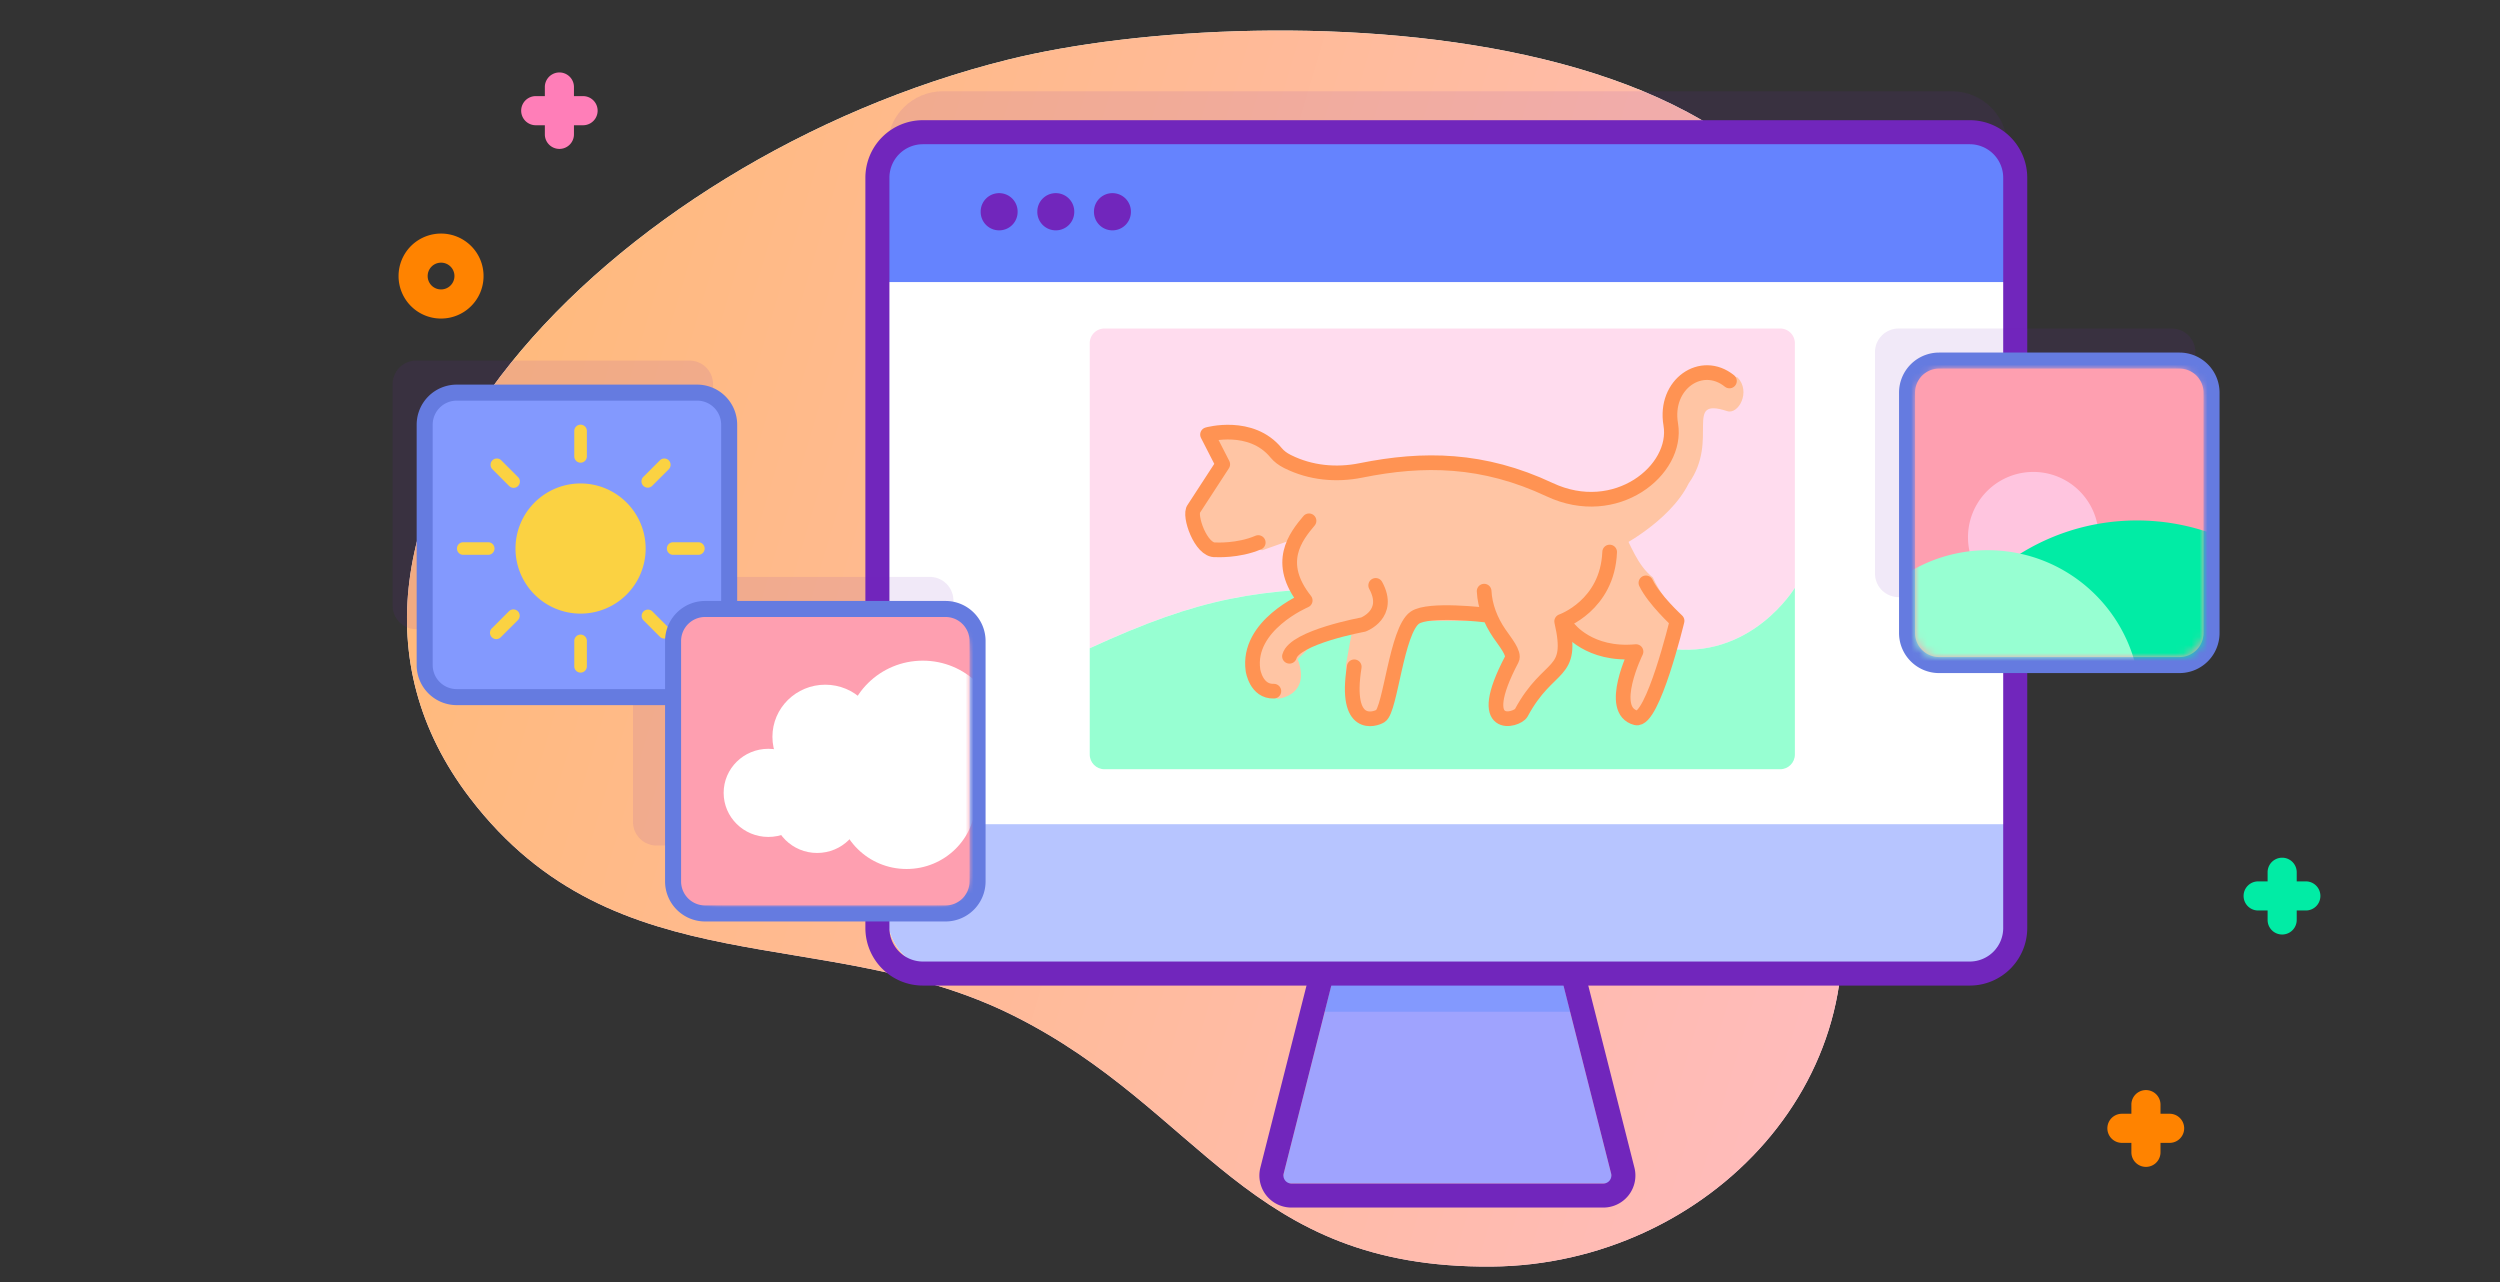 <svg xmlns="http://www.w3.org/2000/svg" width="312" height="160" fill="none"><rect width="100%" height="100%" fill="#333333" stroke="none"/><g clip-path="url(#a)"><path fill="url(#b)" d="M58.678 99.634c18.226 23.799 44.345 15.382 67.817 27.122 23.641 11.824 29.037 31.55 59.636 31.311 27.107-.211 49.912-24.067 42.31-51.192-2.167-7.73-7.553-14.567-8.306-22.768-1.214-13.23 8.021-20.662 9.873-32.847C237.703.63 157.52-.445 125.796 7.448c-49.754 12.379-93.368 57.91-67.118 92.186Z"/><path fill="url(#c)" d="M58.678 99.634c18.226 23.799 44.345 15.382 67.817 27.122 23.641 11.824 29.037 31.55 59.636 31.311 27.107-.211 49.912-24.067 42.31-51.192-2.167-7.73-7.553-14.567-8.306-22.768-1.214-13.23 8.021-20.662 9.873-32.847C237.703.63 157.52-.445 125.796 7.448c-49.754 12.379-93.368 57.91-67.118 92.186Z"/><path fill="#FF8300" d="M55.043 39.755a5.289 5.289 0 0 1-3.752-1.551 5.311 5.311 0 0 1 0-7.503 5.31 5.31 0 0 1 7.503 0 5.271 5.271 0 0 1 1.553 3.752 5.27 5.27 0 0 1-1.554 3.751 5.288 5.288 0 0 1-3.75 1.55Zm0-6.974c-.429 0-.857.163-1.182.489a1.674 1.674 0 0 0 0 2.364 1.674 1.674 0 0 0 2.854-1.182 1.667 1.667 0 0 0-1.672-1.671Z"/><path fill="#FF7EB8" d="M72.81 11.997h-1.18v-1.18a1.817 1.817 0 0 0-3.633 0v1.18h-1.18a1.817 1.817 0 0 0 0 3.633h1.18v1.18a1.817 1.817 0 0 0 3.633 0v-1.18h1.18a1.817 1.817 0 0 0 0-3.633Z"/><path fill="#FF8300" d="M270.811 138.997h-1.181v-1.181a1.817 1.817 0 0 0-3.633 0v1.181h-1.181a1.816 1.816 0 1 0 0 3.633h1.181v1.181a1.816 1.816 0 1 0 3.633 0v-1.181h1.181a1.817 1.817 0 0 0 0-3.633Z"/><path fill="#01ECA5" d="M287.811 109.997h-1.181v-1.181a1.817 1.817 0 0 0-3.633 0v1.181h-1.181a1.816 1.816 0 1 0 0 3.633h1.181v1.181a1.816 1.816 0 1 0 3.633 0v-1.181h1.181a1.817 1.817 0 0 0 0-3.633Z"/><path fill="#7126BC" fill-rule="evenodd" d="M110.762 54.653 250.508 68.43V18.275c0-3.803-3.096-6.887-6.916-6.887H117.678c-3.819 0-6.916 3.083-6.916 6.888v36.377Z" clip-rule="evenodd" opacity=".1"/><path fill="#9FA3FE" d="M201.384 147.704h-41.498l5.435-21.439 2.867-11.316h24.895l2.867 11.316 5.434 21.439Z"/><path fill="#8399FE" d="M195.95 126.265h-30.629l2.867-11.316h24.895l2.867 11.316Z"/><path fill="#fff" d="M243.593 121.216H117.679c-3.82 0-6.916-3.084-6.916-6.888v-89.79c0-3.803 3.096-6.887 6.916-6.887h125.914c3.819 0 6.916 3.084 6.916 6.888v89.789c0 3.804-3.097 6.888-6.916 6.888Z"/><path stroke="#7126BC" stroke-width="3" d="M158.748 146.09a2.5 2.5 0 0 0 2.423 3.114h38.928a2.5 2.5 0 0 0 2.423-3.114l-5.118-20.193-1.243-4.904a2.5 2.5 0 0 0-2.423-1.886h-26.206a2.5 2.5 0 0 0-2.423 1.886l-1.243 4.904-5.118 20.193Z"/><path fill="#6583FE" d="M250.509 35.202V24.54c.491-6.539-3.097-6.888-6.916-6.888H117.679c-3.82 0-7.679 0-6.916 6.888v10.663h139.746Z"/><path fill="#B7C5FF" d="M110.763 102.857v11.471c0 3.804 3.096 6.888 6.916 6.888h125.914c3.819 0 6.916-3.084 6.916-6.888v-11.471H110.763Z"/><path fill="#7126BC" d="M124.693 24.105a2.3 2.3 0 0 0-2.304 2.295v.053a2.3 2.3 0 0 0 2.304 2.295 2.3 2.3 0 0 0 2.305-2.295V26.4a2.3 2.3 0 0 0-2.305-2.295ZM131.763 24.105a2.3 2.3 0 0 0-2.305 2.295v.053a2.3 2.3 0 0 0 2.305 2.295 2.3 2.3 0 0 0 2.305-2.295V26.4a2.3 2.3 0 0 0-2.305-2.295ZM138.833 24.105a2.3 2.3 0 0 0-2.305 2.295v.053a2.3 2.3 0 0 0 2.305 2.295 2.3 2.3 0 0 0 2.304-2.295V26.4a2.3 2.3 0 0 0-2.304-2.295Z"/><path stroke="#7126BC" stroke-width="3" d="M245.824 121.5H115.176a5.68 5.68 0 0 1-5.676-5.683V22.183a5.68 5.68 0 0 1 5.676-5.683h130.648a5.68 5.68 0 0 1 5.676 5.683V115.817a5.68 5.68 0 0 1-5.676 5.683Z"/><path fill="#7126BC" fill-rule="evenodd" d="m104.379 105.521 14.607-14.026V74.946A2.943 2.943 0 0 0 116.047 72H81.939A2.942 2.942 0 0 0 79 74.946v27.629a2.942 2.942 0 0 0 2.939 2.946h22.44Z" clip-rule="evenodd" opacity=".1"/><path fill="#7126BC" fill-rule="evenodd" d="m74.379 78.521 14.607-14.026V47.946A2.942 2.942 0 0 0 86.047 45H51.94A2.942 2.942 0 0 0 49 47.946v27.629a2.942 2.942 0 0 0 2.939 2.946h22.44ZM259.379 74.521l14.607-14.026V43.946A2.943 2.943 0 0 0 271.047 41h-34.108A2.943 2.943 0 0 0 234 43.946v27.629a2.943 2.943 0 0 0 2.939 2.946h22.44Z" clip-rule="evenodd" opacity=".1"/><path fill="#8399FE" stroke="#657BE0" stroke-width="2" d="M53 53a4 4 0 0 1 4-4h30a4 4 0 0 1 4 4v30a4 4 0 0 1-4 4H57a4 4 0 0 1-4-4V53Z"/><path fill="#FBD242" d="M71.67 56.93v-3.144a.786.786 0 0 1 1.572 0v3.144a.786.786 0 1 1-1.571 0Zm8.908 11.527a8.122 8.122 0 1 1-8.121-8.122 8.13 8.13 0 0 1 8.12 8.122Zm-17.06-7.828a.786.786 0 1 0 1.11-1.111l-2.095-2.096a.786.786 0 0 0-1.11 1.11l2.095 2.097Zm0 15.655-2.096 2.096a.787.787 0 1 0 1.11 1.11l2.097-2.095a.785.785 0 1 0-1.111-1.11ZM80.84 60.86a.786.786 0 0 0 .555-.23l2.096-2.096a.786.786 0 0 0-1.11-1.11l-2.097 2.095a.786.786 0 0 0 .556 1.341Zm.555 15.425a.786.786 0 0 0-1.11 1.111l2.095 2.096a.786.786 0 0 0 1.11-1.11l-2.095-2.097Zm-19.68-7.828a.786.786 0 0 0-.785-.785h-3.144a.786.786 0 0 0 0 1.571h3.144a.786.786 0 0 0 .785-.785Zm10.742 10.742a.786.786 0 0 0-.786.785v3.144a.786.786 0 1 0 1.571 0v-3.144a.786.786 0 0 0-.785-.785Zm14.67-11.527h-3.144a.786.786 0 0 0 0 1.571h3.144a.786.786 0 1 0 0-1.571Z"/><path fill="#FE9FB0" stroke="#657BE0" stroke-width="2" d="M238 49a4 4 0 0 1 4-4h30a4 4 0 0 1 4 4v30a4 4 0 0 1-4 4h-30a4 4 0 0 1-4-4V49Z"/><mask id="d" width="36" height="36" x="239" y="46" maskUnits="userSpaceOnUse" style="mask-type:alpha"><path fill="#FF7EB8" d="M275 79a3 3 0 0 1-3 3h-30a3 3 0 0 1-3-3V50.03a4.03 4.03 0 0 1 4.03-4.03h27.94a4.03 4.03 0 0 1 4.03 4.03V79Z"/></mask><g mask="url(#d)"><path fill="#FE9FB0" d="M237.689 44.676h38.08v38.08h-38.08v-38.08Z"/><path fill="#FFC5DF" d="M253.759 75.206a8.154 8.154 0 0 0 8.154-8.155 8.154 8.154 0 1 0-16.308 0 8.154 8.154 0 0 0 8.154 8.155Z"/><path fill="#01ECA5" d="M275.769 82.757V66.482a27.59 27.59 0 0 0-9.082-1.528c-11.795 0-21.861 7.397-25.821 17.803h34.903Z"/><path fill="#97FFD2" d="M266.448 82.757h-28.759V71.749a18.927 18.927 0 0 1 10.383-3.082c8.799 0 16.205 5.974 18.376 14.09Z"/></g><path fill="#FE9FB0" stroke="#657BE0" stroke-width="2" d="M84 80a4 4 0 0 1 4-4h30a4 4 0 0 1 4 4v30a4 4 0 0 1-4 4H88a4 4 0 0 1-4-4V80Z"/><mask id="e" width="35" height="35" x="86" y="78" maskUnits="userSpaceOnUse" style="mask-type:alpha"><path fill="#FF7EB8" d="M117.082 112.5H89.918c-2.164 0-3.918-1.729-3.918-3.862V81.862C86 79.729 87.754 78 89.918 78h27.164c2.164 0 3.918 1.729 3.918 3.862v26.776c0 2.133-1.754 3.862-3.918 3.862Z"/></mask><g mask="url(#e)"><path fill="#FE9FB0" d="M84.725 76.732h37.023v36.493H84.725V76.732Z"/><path fill="#fff" d="M95.891 104.45c3.082 0 5.58-2.463 5.58-5.5 0-3.038-2.498-5.5-5.58-5.5-3.081 0-5.58 2.462-5.58 5.5 0 3.037 2.499 5.5 5.58 5.5Z"/><path fill="#fff" d="M102.993 98.45c3.642 0 6.594-2.91 6.594-6.5s-2.952-6.5-6.594-6.5c-3.642 0-6.595 2.91-6.595 6.5s2.953 6.5 6.595 6.5Z"/><path fill="#fff" d="M101.978 106.45c3.082 0 5.58-2.463 5.58-5.5 0-3.038-2.498-5.5-5.58-5.5-3.081 0-5.58 2.462-5.58 5.5 0 3.037 2.499 5.5 5.58 5.5Z"/><path fill="#fff" d="M113.138 108.45c4.762 0 8.623-3.806 8.623-8.5 0-4.695-3.861-8.5-8.623-8.5-4.763 0-8.623 3.805-8.623 8.5 0 4.694 3.86 8.5 8.623 8.5Z"/><path fill="#fff" d="M115.166 101.45c5.323 0 9.638-4.254 9.638-9.5 0-5.247-4.315-9.5-9.638-9.5-5.322 0-9.637 4.253-9.637 9.5 0 5.246 4.315 9.5 9.637 9.5Z"/></g><path fill="#FFDCEE" fill-rule="evenodd" d="M224 42.833A1.833 1.833 0 0 0 222.167 41h-84.334c-1.012 0-1.833.82-1.833 1.833v38.069c13.922-6.401 21.083-7.55 35.75-7.55 9.204 0 16.963 2.337 24.072 4.476 4.22 1.27 8.21 2.471 12.136 3.074C218.5 82.52 224 73.352 224 73.352V42.834Z" clip-rule="evenodd"/><path fill="#97FFD2" d="M136 94.167c0 1.012.821 1.833 1.833 1.833h84.334c1.012 0 1.833-.82 1.833-1.833V73.353s-5.5 9.167-16.042 7.549c-3.926-.603-7.916-1.804-12.136-3.074-7.109-2.14-14.868-4.475-24.072-4.475-14.667 0-21.828 1.148-35.75 7.549v13.265Z"/><path fill="#FFC5A4" d="m194.779 77.085 2.884 2.926 6.067 1.35-1.401 4.404.814 3.492 2.396-.775 2.848-5.403 1.311-5.592c-1.149-1.797-2.607-3.596-3.426-5.423-1.942-1.523-2.714-3.983-4.034-6.419l-7.459 11.44Zm-17.687-.64-1.973 3.084-1.718 8.175-1.738 1.903-3.191-1.18-.511-5.381s.892-5.195 1.435-7.404c.542-2.21 5.587-2.584 5.587-2.584l2.109 3.387Z"/><path fill="#FFC5A4" d="m216.85 47.104-2.894-.604-4.655 1.69-.792 4.78-.406 3.407-3.527 4.149-2.87 1.68-1.909.006c-.045-.059-.083-.12-.128-.178h-3.57l-5.775-2.208-6.479-2.264-10.734.587-6.99 1.344-6.862-2.989-4.622-3.07-3.932.804 1.899 3.706-3.6 5.534 1.021 4.598 5.523.129 1.975.468 3.685-1.3-.286 3.514 1.205 2.971-1.205 2.152-4.025 3.2-.526 4.441 3.036 3.57s4.273-.34 2.543-4.968l3.037-2.965 5.151-1.34 2.141-1.32 4.813.856h9.125l2.311 3.694-1.545 5.082.103 2.993 2.773-.293 3.199-4.264 2.102-2.789V78.12l3.95-3.876 2.547-5.359s.022-.15.036-.408l.013.019s6.626-3.26 9.039-8.166c3.903-5.484-.735-10.823 4.816-9.019 1.399.455 2.984-2.441 1.288-4.204l.001-.003Z"/><path stroke="#FF9353" stroke-linecap="round" stroke-linejoin="round" stroke-miterlimit="10" stroke-width="1.833" d="M157.029 67.71c-2.531 1.085-5.335.904-5.335.904-1.82.158-3.38-4.351-2.696-5.136l3.6-5.534-1.899-3.707s5.434-1.536 8.554 2.267c.373.456.861.807 1.387 1.072l.099.05c2.814 1.398 6.018 1.704 9.099 1.082 7.836-1.582 15.267-1.486 23.546 2.4 8.274 3.888 16.092-2.44 15.126-8.138-.861-5.042 3.865-8.228 7.324-5.425m-54.909 34.358c.651-2.394 9.213-3.958 9.213-3.958s3.503-1.303 1.547-4.888"/><path stroke="#FF9353" stroke-linecap="round" stroke-linejoin="round" stroke-miterlimit="10" stroke-width="1.833" d="M163.366 64.997c-1.674 1.99-4.224 5.212-.477 9.938 0 0-7.331 3.095-6.517 8.716 0 0 .392 2.687 2.606 2.606m10.031-3.041c-1.255 7.871 2.589 6.57 3.273 6.143 1.246-.778 2.005-10.693 4.288-12.273 1.728-1.198 8.862-.328 8.862-.328m-.212-2.982c.098 1.89.817 3.691 1.881 5.257.718 1.056 1.957 2.517 1.577 3.239-4.86 9.223.675 7.62 1.175 6.691 3.459-6.42 6.646-4.453 5.042-11.414 0 0 5.719-1.965 5.99-8.656"/><path stroke="#FF9353" stroke-linecap="round" stroke-linejoin="round" stroke-miterlimit="10" stroke-width="1.833" d="M195.756 78.398s2.568 3.477 8.418 2.922c0 0-3.609 7.338 0 8.269 2.08.536 5.124-12.11 5.124-12.11s-2.894-2.658-3.888-4.737"/></g><defs><linearGradient id="b" x1="127.416" x2="148.974" y1="-25.468" y2="115.132" gradientUnits="userSpaceOnUse"><stop offset=".011" stop-color="#DCFDEE"/><stop offset=".381" stop-color="#E8F1EE"/><stop offset="1" stop-color="#FFDBED"/></linearGradient><linearGradient id="c" x1="245.314" x2="51.623" y1="106.872" y2="49.196" gradientUnits="userSpaceOnUse"><stop offset=".049" stop-color="#FBB"/><stop offset=".999" stop-color="#FFBA7A"/></linearGradient><clipPath id="a"><path fill="#fff" d="M0 0h312v160H0z"/></clipPath></defs></svg>